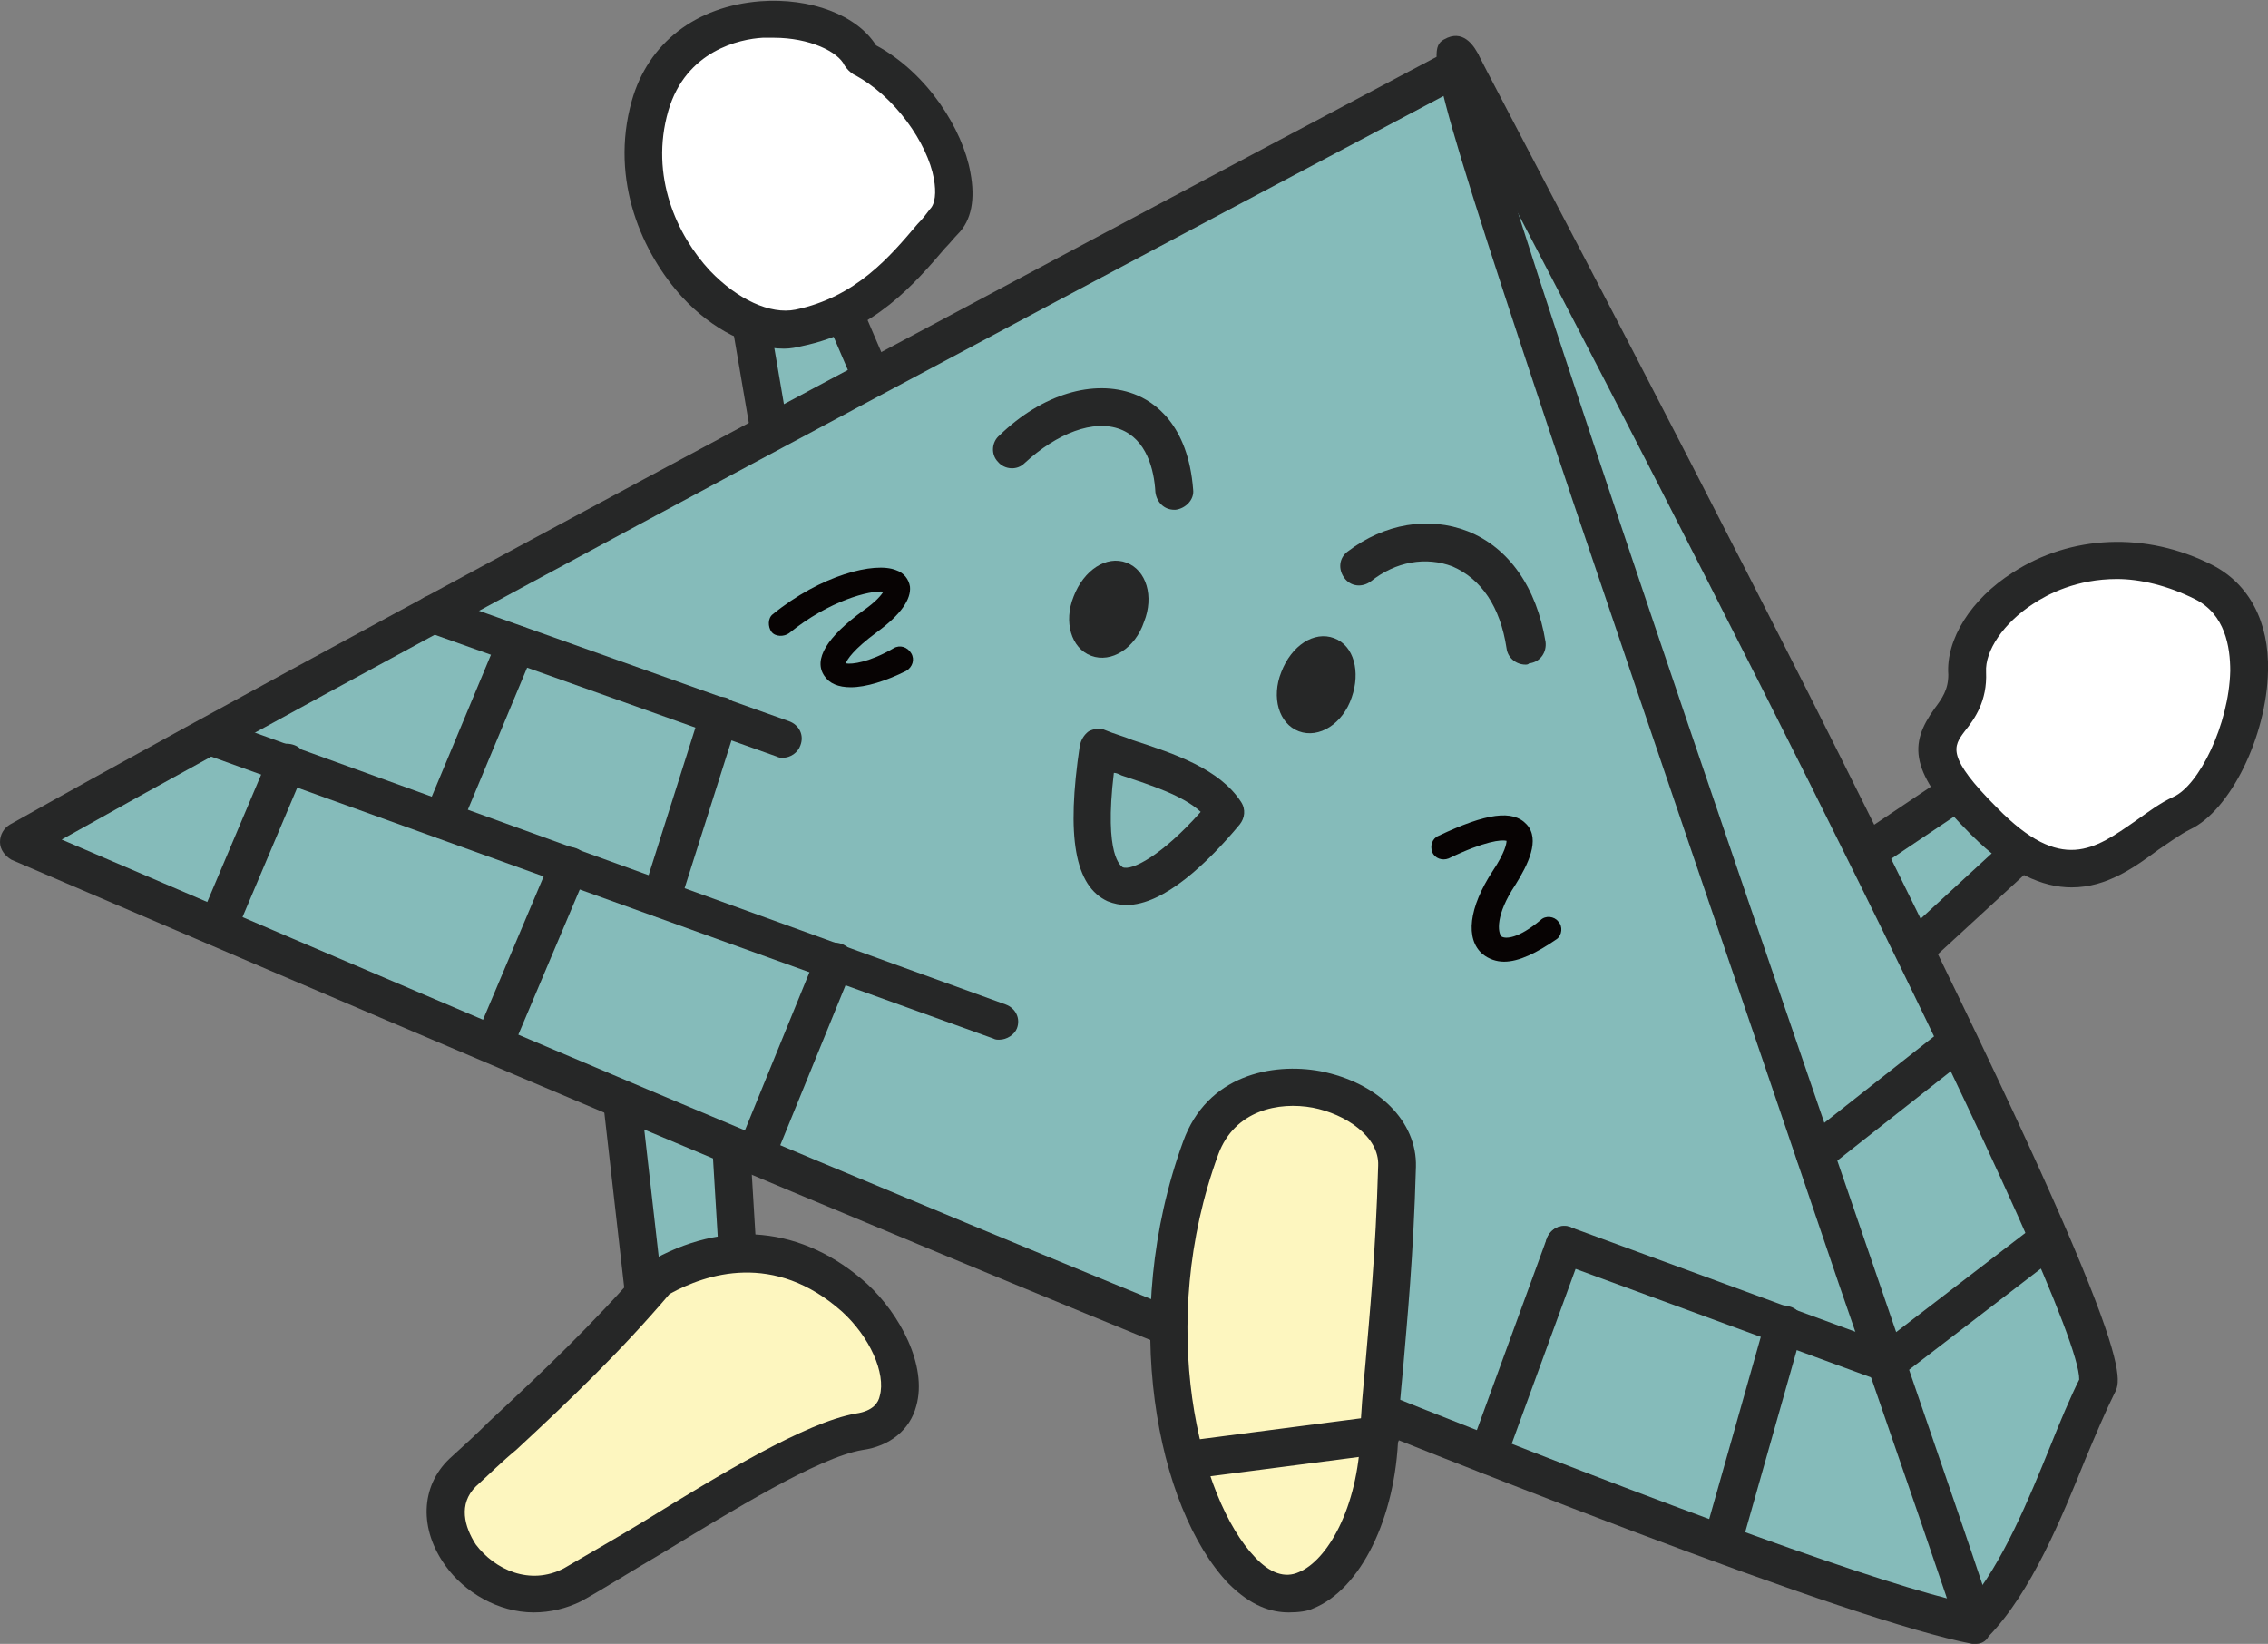 <?xml version="1.0" encoding="utf-8"?>
<!-- Generator: Adobe Illustrator 27.2.0, SVG Export Plug-In . SVG Version: 6.00 Build 0)  -->
<svg version="1.1" id="レイヤー_1" xmlns="http://www.w3.org/2000/svg" xmlns:xlink="http://www.w3.org/1999/xlink" x="0px"
	 y="0px" viewBox="0 0 180.2 130.6" style="enable-background:new 0 0 180.2 130.6;" xml:space="preserve">
<rect x="0" y="0" width="180.2" height="130.6" fill="#808080" stroke="none"/>
<style type="text/css">
	.st0{fill:#85BBBA;}
	.st1{fill:none;stroke:#262727;stroke-width:3;stroke-linecap:round;stroke-linejoin:round;}
	.st2{fill:#FFFFFF;}
	.st3{fill:#262727;}
	.st4{fill:#FDF6BF;}
	.st5{fill:#070303;}
</style>
<path id="パス_217" class="st0" d="M49.3,86.4l2,17.6l7.4-2.9L58,89.5L49.3,86.4z"/>
<path id="パス_218" class="st1" d="M49.3,86.4l2,17.6l7.4-2.9L58,89.5L49.3,86.4z"/>
<path id="パス_219" class="st0" d="M62.3,41.1l-2.7-15.8l7.3-0.8l5.7,13.3L62.3,41.1z"/>
<path id="パス_220" class="st1" d="M62.3,41.1l-2.7-15.8l7.3-0.8l5.7,13.3L62.3,41.1z"/>
<path id="パス_221" class="st0" d="M156.7,62.1l5.5,4.1l-13.7,12.6l-6.7-6.7L156.7,62.1z"/>
<path id="パス_222" class="st1" d="M156.7,62.1l5.5,4.1l-13.7,12.6l-6.7-6.7L156.7,62.1z"/>
<g id="グループ_1671">
	<path id="パス_223" class="st2" d="M51.7,8.4c2.6-9,14.9-8,16.8-3.7c5.4,2.7,8.9,10.3,6.6,12.9c-2.4,2.7-5.4,7.2-11.5,8.5
		S48.9,17.9,51.7,8.4"/>
	<path class="st3" d="M62.3,27.7c-2.7,0-5.7-1.5-8.1-4.1c-3.1-3.4-5.8-9.2-4-15.6l0,0c1.3-4.6,5.1-7.5,10.2-7.9
		c4-0.3,7.7,1.1,9.2,3.5c4.1,2.2,6.9,6.7,7.5,10.1c0.4,2.1,0.1,3.8-1,4.9c-0.3,0.3-0.6,0.7-1,1.1c-2.4,2.8-5.6,6.6-11.4,7.8
		C63.3,27.6,62.8,27.7,62.3,27.7z M61.5,3c-0.3,0-0.6,0-0.9,0c-1.8,0.1-6.1,1-7.5,5.8l0,0c-1.5,5.2,0.7,9.9,3.3,12.7
		c2.2,2.3,4.8,3.5,6.8,3.1c4.8-1,7.5-4.2,9.7-6.8c0.4-0.4,0.7-0.8,1-1.2c0.4-0.4,0.5-1.3,0.3-2.4c-0.5-2.8-3.1-6.6-6.4-8.3
		c-0.3-0.2-0.5-0.4-0.7-0.7C66.6,4.1,64.3,3,61.5,3z M51.7,8.4L51.7,8.4L51.7,8.4z"/>
	<path id="パス_225" class="st2" d="M175.1,46.3c6.9,3.5,2.5,16.4-1.8,18.4c-4.2,2-8,8.4-15.7,0.6s-1.1-6.7-1.4-11.8
		C156,48.5,165,41.2,175.1,46.3"/>
	<path class="st3" d="M164.6,70.5c-2.3,0-4.9-1.1-8-4.2c-5-5-4.9-7.2-2.9-10c0.6-0.8,1.1-1.5,1.1-2.7c-0.2-2.8,1.8-6,5.1-8.1
		c4.6-3,10.6-3.3,15.9-0.6c0,0,0,0,0,0c2.9,1.5,4.5,4.5,4.4,8.4c-0.1,5.2-3,11.1-6.2,12.6c-0.8,0.4-1.6,1-2.5,1.6
		C169.6,68.9,167.4,70.5,164.6,70.5z M168.2,46c-3.2,0-5.5,1.2-6.7,2c-2.3,1.5-3.8,3.7-3.7,5.4c0.1,2.3-0.9,3.7-1.7,4.7
		c-0.9,1.2-1.5,2,2.6,6.1c5.1,5.2,7.7,3.3,11,1c1-0.7,1.9-1.4,3-1.9c2-0.9,4.4-5.7,4.5-10c0-1.9-0.4-4.5-2.8-5.7
		C172.2,46.5,170,46,168.2,46z"/>
	<path id="パス_227" class="st0" d="M116.2,5.1c0,0-82.8,43.8-114.7,61.7c21.9,9.4,135.1,58.3,155.5,62.2c4.5-4.7,7.3-14.2,9.7-19
		C169.1,105.3,116.2,5.1,116.2,5.1"/>
	<path class="st3" d="M157,130.6c-0.1,0-0.2,0-0.3,0c-19.2-3.7-117.8-46-150.2-59.9l-5.6-2.4C0.4,68,0,67.5,0,66.9
		c0-0.6,0.3-1.1,0.8-1.4C32.3,47.8,114.7,4.2,115.5,3.8c0.4-0.2,0.8-0.2,1.1-0.1c0.4,0.1,0.7,0.4,0.9,0.7
		c0.1,0.3,13.4,25.4,26.2,50.7c26.2,52,25,54.3,24.3,55.6c-0.7,1.4-1.5,3.3-2.3,5.2c-1.9,4.7-4.3,10.6-7.7,14.1
		C157.8,130.4,157.4,130.6,157,130.6z M4.9,66.7l2.8,1.2c84.9,36.5,135,56.5,148.7,59.5c2.7-3.2,4.8-8.3,6.5-12.5
		c0.8-2,1.6-3.9,2.3-5.3c0.1-5.8-30.1-65.2-49.7-102.4C105.1,12.7,35.7,49.4,4.9,66.7z M165.3,109.7L165.3,109.7L165.3,109.7z"/>
	<path class="st3" d="M155.5,129.5c-0.4-1.5-4.4-13-9.4-27.5C140,84,131.6,59.5,125,39.9C113,4,113.3,3.8,115,3
		c1.4-0.6,2.2,0.8,2.5,1.4l-0.4,0.2c0.2,4.2,20.8,64.1,31.9,96.4c5.2,15.2,9,26.1,9.4,27.7L155.5,129.5z M115,5.8
		c0.3,0.1,0.7,0.2,1.1,0.1c0.6-0.2,0.9-0.8,0.9-1.2L115,5.8z"/>
	<path id="パス_230" class="st4" d="M36.8,117c-4.3,4.1,2.6,12.2,8.8,8.8c6.2-3.4,17.5-11.2,22.7-12.1c5.3-0.9,3.4-7.3-0.3-10.7
		c-5.3-4.7-11.2-4.1-15.7-1.5C47.3,107.5,42.1,111.9,36.8,117"/>
	<path class="st3" d="M42.4,128.1c-2.8,0-5.5-1.6-7-3.7c-2.1-2.9-2-6.3,0.3-8.5h0c1.1-1,2.2-2,3.2-3c4.2-3.9,8.2-7.7,12.2-12.3
		c0.1-0.1,0.2-0.2,0.4-0.3c6-3.5,12.3-2.9,17.4,1.7c2.6,2.4,4.8,6.5,3.9,9.7c-0.5,1.9-2.1,3.2-4.3,3.5c-3.5,0.6-10.3,4.8-15.9,8.2
		c-2.4,1.4-4.6,2.8-6.4,3.8C45,127.8,43.7,128.1,42.4,128.1z M37.8,118.1c-1.4,1.4-0.9,3.2,0,4.6c1.5,2,4.3,3.3,7,1.9
		c1.7-1,4-2.3,6.3-3.7c6-3.7,12.9-7.9,16.9-8.6c1.4-0.2,1.8-0.9,1.9-1.4c0.5-1.8-0.8-4.7-3-6.7c-5.4-4.8-10.8-3-13.7-1.4
		c-4,4.7-8,8.5-12.2,12.4C39.9,116.1,38.9,117.1,37.8,118.1L37.8,118.1z"/>
	<path id="パス_232" class="st4" d="M95.4,91.2c3-8.1,15.8-4.8,15.7,1.5c-0.3,11.4-1.3,17.1-1.4,21.3c-0.3,9.2-5.9,16.2-11,10.8
		S90.5,104.9,95.4,91.2"/>
	<path class="st3" d="M102.4,128.1c-1.4,0-3-0.5-4.8-2.3c-5.7-6-8.7-21.1-3.6-35.1c0,0,0,0,0,0c1.9-5.3,7.1-6.3,10.9-5.6
		c4.6,0.9,7.7,4,7.6,7.6c-0.2,7.2-0.7,12.2-1,15.8c-0.2,2.2-0.4,4-0.4,5.5c-0.2,6.6-3,12.3-6.8,13.8
		C103.9,128,103.2,128.1,102.4,128.1z M96.8,91.7L96.8,91.7c-5,13.6-1.5,27.4,2.9,32c1.2,1.3,2.4,1.7,3.5,1.2c2.2-0.9,4.7-5,4.9-11
		c0-1.6,0.2-3.4,0.4-5.7c0.3-3.6,0.8-8.5,1-15.6c0.1-2.3-2.6-4.1-5.2-4.6C101.6,87.5,98.1,88.2,96.8,91.7z"/>
	<path class="st3" d="M94.3,117.5c-0.7,0-1.4-0.5-1.5-1.3c-0.1-0.8,0.5-1.6,1.3-1.7l15.4-2c0.8-0.1,1.6,0.5,1.7,1.3
		c0.1,0.8-0.5,1.6-1.3,1.7l-15.4,2C94.4,117.5,94.4,117.5,94.3,117.5z"/>
	<path class="st3" d="M93.3,40.5c-0.8,0-1.4-0.6-1.5-1.4c-0.1-1.8-0.7-4.2-2.8-5c-2.1-0.8-5,0.3-7.6,2.7c-0.6,0.6-1.6,0.5-2.1-0.1
		c-0.6-0.6-0.5-1.6,0.1-2.1c3.4-3.3,7.5-4.5,10.7-3.3c1.6,0.6,4.3,2.4,4.7,7.6c0.1,0.8-0.6,1.5-1.4,1.6
		C93.4,40.5,93.3,40.5,93.3,40.5z"/>
	<path class="st3" d="M121.2,52.8c-0.7,0-1.4-0.5-1.5-1.3c-0.5-3.3-2-5.5-4.3-6.5c-2.1-0.8-4.5-0.4-6.5,1.2
		c-0.7,0.5-1.6,0.4-2.1-0.3c-0.5-0.7-0.4-1.6,0.3-2.1c2.9-2.2,6.4-2.8,9.5-1.6c3.3,1.3,5.5,4.5,6.2,8.8c0.1,0.8-0.4,1.6-1.3,1.7
		C121.4,52.8,121.3,52.8,121.2,52.8z"/>
	<path class="st3" d="M89.5,71.9c-0.5,0-1-0.1-1.5-0.3c-2.6-1.2-3.3-5.1-2.2-12.4c0.1-0.4,0.3-0.8,0.7-1.1c0.4-0.2,0.9-0.3,1.3-0.1
		c0.7,0.3,1.5,0.5,2.2,0.8c3.4,1.1,6.9,2.3,8.6,4.9c0.4,0.6,0.3,1.3-0.1,1.8C96,68.5,92.5,71.9,89.5,71.9z M88.5,61.4
		c-0.8,6.7,0.6,7.4,0.7,7.5c0.7,0.3,3.1-0.9,6.2-4.4c-1.4-1.3-3.9-2.1-6.3-2.9C88.9,61.5,88.7,61.4,88.5,61.4z"/>
	<path id="パス_237" class="st3" d="M90.9,49.4c-0.7,2.1-2.6,3.3-4.2,2.7s-2.2-2.7-1.4-4.7c0.8-2.1,2.6-3.3,4.2-2.7
		S91.7,47.4,90.9,49.4"/>
	<path id="パス_238" class="st3" d="M107.4,55.4c-0.7,2.1-2.6,3.3-4.2,2.7s-2.2-2.7-1.4-4.7c0.8-2.1,2.6-3.3,4.2-2.7
		S108.1,53.4,107.4,55.4"/>
	<path class="st5" d="M119.5,76.4c-0.6,0-1.2-0.2-1.7-0.6c-1.4-1.2-1.1-3.7,0.8-6.6c1-1.5,1.1-2.2,1.1-2.4c-0.4-0.1-1.7,0-4.6,1.4
		c-0.5,0.2-1.1,0-1.3-0.5s0-1.1,0.5-1.3c3.8-1.8,5.9-2.1,7-0.9c1.1,1.2,0.1,3.2-0.9,4.8c-1.6,2.4-1.4,3.8-1.1,4.1
		c0.3,0.2,1.3,0.2,3.1-1.3c0.4-0.4,1.1-0.3,1.4,0.1c0.4,0.4,0.3,1.1-0.1,1.4C122.1,75.7,120.7,76.4,119.5,76.4z"/>
	<path class="st5" d="M67.6,54.6c-1,0-1.7-0.3-2.1-0.9c-0.9-1.3,0.2-3.1,3.1-5.2c1-0.7,1.4-1.2,1.6-1.5c-1.1-0.1-4.3,0.7-7.5,3.3
		c-0.4,0.3-1.1,0.3-1.4-0.1c-0.3-0.4-0.3-1.1,0.1-1.4c3.8-3.1,8.1-4.2,9.8-3.5c0.6,0.2,1,0.7,1.1,1.3c0.1,1-0.7,2.2-2.6,3.6
		c-1.9,1.4-2.4,2.2-2.5,2.5c0.5,0.1,1.9-0.1,3.8-1.2c0.5-0.3,1.1-0.1,1.4,0.4c0.3,0.5,0.1,1.1-0.4,1.4
		C70.4,54.1,68.8,54.6,67.6,54.6z"/>
	<path class="st3" d="M79.4,82.6c-0.2,0-0.3,0-0.5-0.1L16.2,59.9c-0.8-0.3-1.2-1.1-0.9-1.9c0.3-0.8,1.1-1.2,1.9-0.9l62.7,22.7
		c0.8,0.3,1.2,1.1,0.9,1.9C80.6,82.2,80,82.6,79.4,82.6z"/>
	<path class="st3" d="M149.9,109.8c-0.2,0-0.3,0-0.5-0.1l-25.6-9.4c-0.8-0.3-1.2-1.1-0.9-1.9c0.3-0.8,1.2-1.2,1.9-0.9l25.6,9.4
		c0.8,0.3,1.2,1.1,0.9,1.9C151.1,109.5,150.5,109.8,149.9,109.8z"/>
	<path class="st3" d="M149.9,109.8c-0.5,0-0.9-0.2-1.2-0.6c-0.5-0.7-0.4-1.6,0.3-2.1l12.9-9.9c0.7-0.5,1.6-0.4,2.1,0.3
		c0.5,0.7,0.4,1.6-0.3,2.1l-12.9,9.9C150.6,109.7,150.3,109.8,149.9,109.8z"/>
	<path class="st3" d="M144.2,93.2c-0.4,0-0.9-0.2-1.2-0.6c-0.5-0.7-0.4-1.6,0.3-2.1l11.3-8.9c0.7-0.5,1.6-0.4,2.1,0.3
		s0.4,1.6-0.3,2.1l-11.3,8.9C144.9,93.1,144.5,93.2,144.2,93.2z"/>
	<path class="st3" d="M62.2,60.2c-0.2,0-0.3,0-0.5-0.1l-27.8-9.9c-0.8-0.3-1.2-1.1-0.9-1.9c0.3-0.8,1.1-1.2,1.9-0.9l27.8,9.9
		c0.8,0.3,1.2,1.1,0.9,1.9C63.4,59.8,62.8,60.2,62.2,60.2z"/>
	<path class="st3" d="M17.3,75.1c-0.2,0-0.4,0-0.6-0.1c-0.8-0.3-1.1-1.2-0.8-2l5.5-13c0.3-0.8,1.2-1.1,2-0.8c0.8,0.3,1.1,1.2,0.8,2
		l-5.5,13C18.4,74.8,17.9,75.1,17.3,75.1z"/>
	<path class="st3" d="M39.7,83.3c-0.2,0-0.4,0-0.6-0.1c-0.8-0.3-1.1-1.2-0.8-2l5.5-13c0.3-0.8,1.2-1.1,2-0.8c0.8,0.3,1.1,1.2,0.8,2
		l-5.5,13C40.9,82.9,40.3,83.3,39.7,83.3z"/>
	<path class="st3" d="M60.3,92.6c-0.2,0-0.4,0-0.6-0.1c-0.8-0.3-1.1-1.2-0.8-2l6-14.7c0.3-0.8,1.2-1.1,2-0.8c0.8,0.3,1.1,1.2,0.8,2
		l-6,14.7C61.4,92.2,60.9,92.6,60.3,92.6z"/>
	<path class="st3" d="M118.2,117.1c-0.2,0-0.3,0-0.5-0.1c-0.8-0.3-1.2-1.1-0.9-1.9l6.1-16.7c0.3-0.8,1.1-1.2,1.9-0.9
		c0.8,0.3,1.2,1.1,0.9,1.9l-6.1,16.7C119.4,116.7,118.8,117.1,118.2,117.1z"/>
	<path class="st3" d="M136.8,124.1c-0.1,0-0.3,0-0.4-0.1c-0.8-0.2-1.3-1.1-1-1.9l4.9-17.3c0.2-0.8,1.1-1.3,1.9-1
		c0.8,0.2,1.3,1.1,1,1.9l-4.9,17.3C138,123.7,137.4,124.1,136.8,124.1z"/>
	<path class="st3" d="M52.6,72.9c-0.1,0-0.3,0-0.5-0.1c-0.8-0.2-1.2-1.1-1-1.9l4.6-14.5c0.2-0.8,1.1-1.2,1.9-1
		c0.8,0.2,1.2,1.1,1,1.9l-4.6,14.5C53.9,72.5,53.3,72.9,52.6,72.9z"/>
	<path class="st3" d="M35.2,66.6c-0.2,0-0.4,0-0.6-0.1c-0.8-0.3-1.1-1.2-0.8-2l5.8-13.9c0.3-0.8,1.2-1.1,2-0.8
		c0.8,0.3,1.1,1.2,0.8,2l-5.8,13.9C36.4,66.2,35.8,66.6,35.2,66.6z"/>
</g>
</svg>
